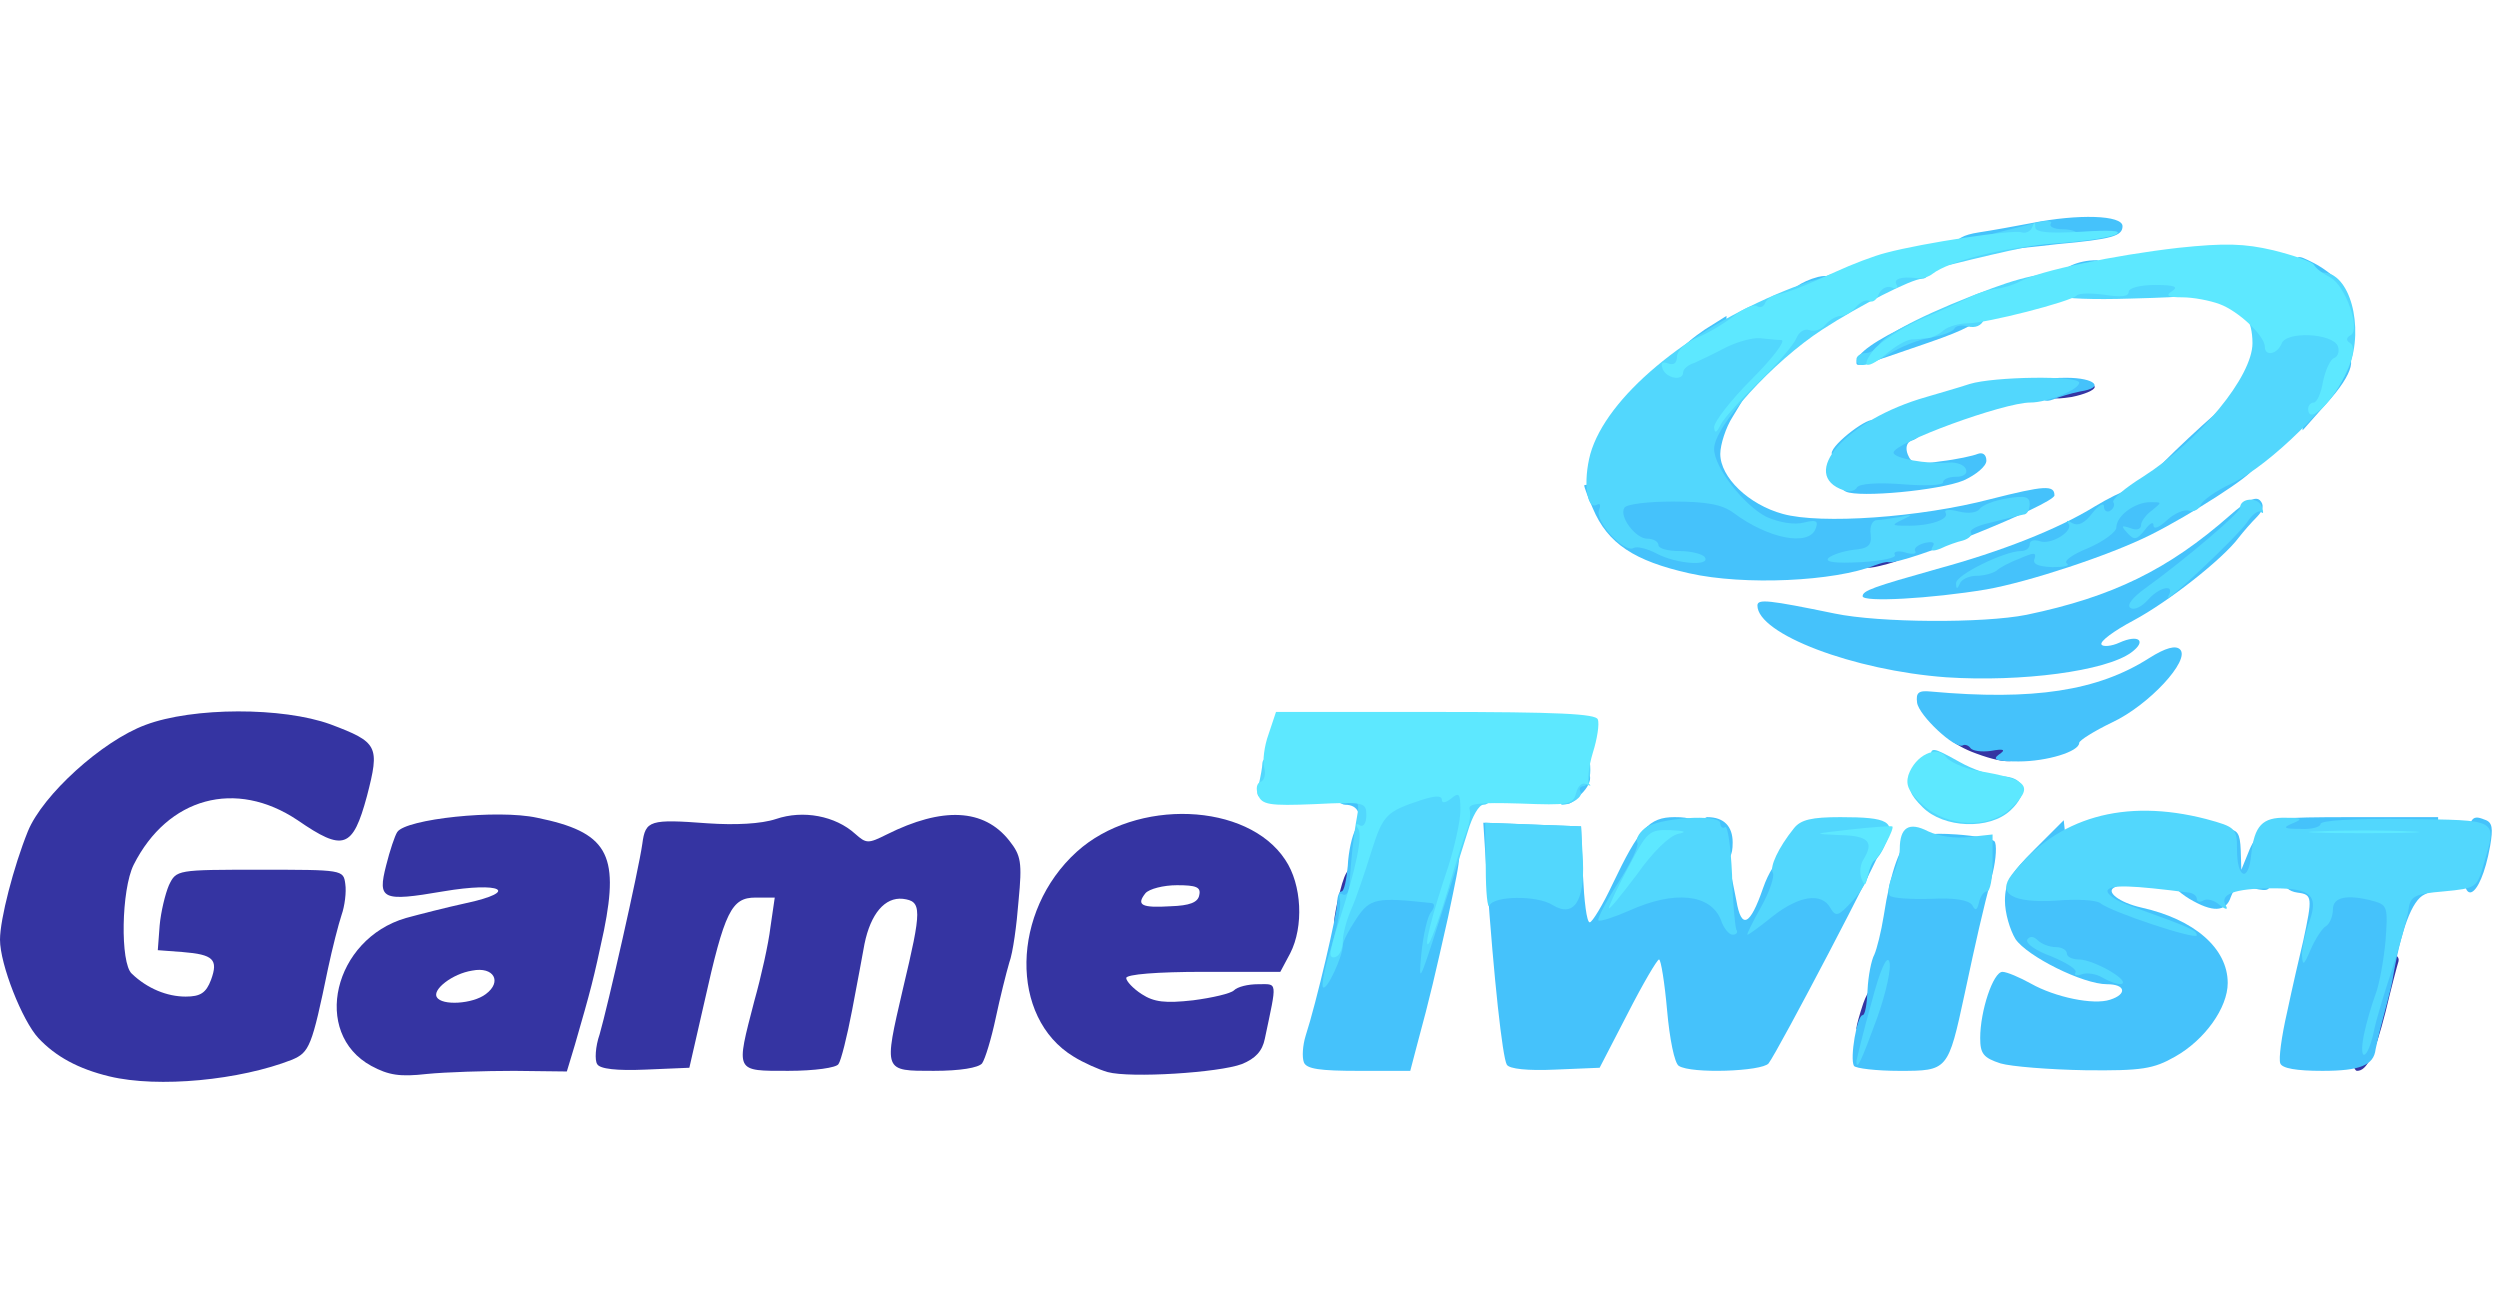 <?xml version="1.0" encoding="UTF-8" standalone="no"?>
<svg xmlns="http://www.w3.org/2000/svg" width="1200" height="630" viewBox="0 0 4040 1420" style="background-color:#e6b759"><g fill="rgb(53,52,162)"><g><path d="M177 1389 c-50 -12 -87 -32 -115 -62 -26 -28 -62 -119 -62 -159 0 -33 22 -118 45 -175 24 -59 120 -146 190 -172 77 -29 222 -29 299 -1 77 29 80 35 59 116 -23 85 -38 90 -112 39 -100 -67 -210 -37 -265 72 -20 40 -22 159 -3 176 25 24 57 37 87 37 24 0 33 -6 41 -27 12 -33 4 -41 -46 -45 l-40 -3 3 -40 c2 -22 9 -51 15 -65 12 -25 13 -25 147 -25 134 0 135 0 138 23 2 13 -1 36 -6 50 -5 15 -15 54 -22 87 -26 126 -30 135 -58 147 -84 33 -216 46 -295 27z"/><path d="M600 1372 c-97 -53 -61 -205 56 -239 22 -6 65 -17 97 -24 88 -19 57 -35 -37 -19 -99 17 -106 13 -92 -42 6 -24 14 -48 18 -54 14 -21 162 -37 226 -23 113 23 133 58 108 182 -17 80 -21 95 -47 185 l-13 43 -85 -1 c-47 0 -111 2 -141 5 -44 5 -62 2 -90 -13z m185 -116 c27 -20 13 -45 -22 -38 -32 5 -65 31 -57 43 8 14 58 11 79 -5z"/><path d="M1790 1382 c-14 -4 -39 -15 -55 -25 -104 -63 -101 -235 5 -331 96 -87 276 -80 337 13 27 40 30 108 8 151 l-16 30 -124 0 c-75 0 -125 4 -125 10 0 5 11 17 25 26 20 13 38 15 83 10 31 -4 61 -11 66 -16 6 -6 23 -10 39 -10 32 0 31 -7 11 88 -4 20 -15 32 -37 41 -37 14 -180 23 -217 13z m148 -286 c3 -13 -5 -16 -36 -16 -22 0 -45 6 -51 13 -15 19 -7 24 41 21 30 -1 44 -6 46 -18z"/><path d="M965 1369 c-4 -6 -3 -28 4 -48 13 -45 63 -265 69 -308 5 -38 12 -40 106 -33 44 3 86 1 110 -7 44 -15 96 -5 128 24 18 16 21 16 51 1 90 -45 157 -42 198 10 19 24 21 35 15 97 -3 39 -9 84 -15 100 -5 17 -15 57 -22 90 -7 33 -17 66 -22 73 -6 7 -35 12 -78 12 -82 0 -81 2 -50 -132 31 -130 31 -142 0 -146 -29 -3 -52 24 -62 73 -3 17 -12 65 -20 107 -8 42 -18 82 -22 87 -3 6 -39 11 -81 11 -87 0 -85 3 -55 -113 11 -39 23 -93 26 -119 l7 -48 -31 0 c-39 0 -50 22 -83 170 l-24 105 -71 3 c-46 2 -74 -1 -78 -9z"/><path d="M3800 1345 c0 -19 4 -35 9 -35 5 0 12 -27 16 -60 6 -55 9 -60 31 -60 14 0 22 5 20 13 -2 6 -12 44 -21 82 -18 70 -30 95 -46 95 -5 0 -9 -16 -9 -35z"/><path d="M3000 1311 c0 -4 5 -22 11 -40 16 -45 39 -40 39 9 0 36 -2 40 -25 40 -14 0 -25 -4 -25 -9z"/><path d="M2161 1108 c12 -51 16 -58 35 -58 9 0 14 10 14 28 0 50 -11 72 -35 72 -22 0 -22 -2 -14 -42z"/><path d="M3193 867 c-36 -13 -60 -34 -50 -43 3 -3 33 -3 66 1 56 6 61 9 61 31 0 27 -23 31 -77 11z"/><path d="M3010 545 c0 -22 4 -25 35 -25 24 0 35 5 35 14 0 17 -5 21 -42 30 -25 6 -28 4 -28 -19z"/><path d="M3310 278 c0 -16 6 -19 38 -16 20 2 37 7 37 13 0 5 -17 12 -37 16 -33 5 -38 3 -38 -13z"/></g></g><g fill="rgb(69,194,251)"><g><path d="M2107 1366 c-3 -8 -2 -27 3 -43 17 -52 51 -198 51 -215 0 -10 3 -18 7 -18 4 0 8 -19 10 -41 1 -23 7 -50 13 -60 11 -22 4 -39 -17 -39 -8 0 -14 -9 -14 -20 0 -16 7 -20 36 -20 l36 0 -4 80 -3 80 42 0 c37 0 43 -3 49 -25 4 -16 13 -25 25 -25 23 0 23 -2 -1 112 -21 93 -28 125 -50 206 l-11 42 -83 0 c-63 0 -85 -3 -89 -14z"/><path d="M2435 1370 c-7 -12 -21 -139 -32 -298 l-6 -93 79 3 79 3 3 78 c2 42 6 77 11 77 4 0 21 -28 37 -62 43 -90 59 -108 100 -108 27 0 34 4 34 20 0 15 -7 20 -29 20 -24 0 -29 5 -33 30 l-5 30 63 0 63 0 7 35 c8 47 22 41 43 -20 18 -52 51 -75 51 -36 0 18 6 21 45 21 43 0 45 -1 45 -30 0 -25 4 -30 25 -30 14 0 25 4 25 10 0 10 -166 327 -182 348 -11 13 -125 17 -145 4 -7 -4 -15 -44 -19 -90 -4 -45 -10 -82 -13 -82 -3 0 -26 39 -51 88 l-45 87 -72 3 c-44 2 -74 -1 -78 -8z m75 -320 c0 -16 -7 -20 -30 -20 -23 0 -30 4 -30 20 0 16 7 20 30 20 23 0 30 -4 30 -20z"/><path d="M2996 1372 c-7 -12 5 -82 14 -82 4 0 7 -18 8 -41 1 -22 6 -48 11 -57 4 -9 11 -37 15 -62 11 -72 28 -120 43 -120 8 0 13 12 13 30 0 26 3 30 29 30 16 0 36 -3 45 -6 29 -11 16 -24 -24 -24 -35 0 -40 -3 -40 -22 0 -21 4 -23 52 -20 29 2 57 7 61 11 4 4 3 28 -3 52 -17 65 -26 105 -45 194 -27 125 -27 125 -106 125 -37 0 -70 -4 -73 -8z"/><path d="M3233 1368 c-28 -9 -33 -16 -33 -41 0 -44 21 -107 36 -107 7 0 28 9 46 19 39 22 101 35 128 26 28 -9 25 -25 -5 -25 -39 0 -129 -45 -148 -73 -9 -15 -17 -42 -17 -62 0 -29 9 -44 48 -83 l47 -47 3 28 c2 15 -4 34 -12 43 -25 24 -20 26 44 19 38 -4 60 -3 60 3 0 6 -6 13 -12 15 -17 7 7 25 42 33 86 19 140 66 140 122 0 40 -37 92 -85 119 -35 20 -54 23 -145 22 -58 -1 -120 -6 -137 -11z"/><path d="M3685 1368 c-3 -7 2 -44 11 -83 8 -38 20 -90 26 -115 15 -70 15 -75 -9 -78 -15 -2 -23 -10 -23 -23 0 -15 7 -19 35 -19 19 0 35 5 35 11 0 8 26 10 90 5 72 -6 90 -5 90 6 0 7 -10 18 -22 23 -20 9 -38 56 -52 140 -2 11 -9 38 -15 60 -6 22 -11 45 -12 50 -3 26 -25 35 -86 35 -42 0 -65 -4 -68 -12z"/><path d="M3538 1102 c-39 -24 -36 -42 7 -42 33 0 35 -2 35 -35 0 -28 4 -35 20 -35 16 0 20 7 21 33 l1 32 11 -27 c6 -16 14 -28 19 -28 4 0 8 -7 8 -15 0 -13 22 -15 140 -15 l140 0 0 25 0 25 -135 0 -135 0 0 36 c0 34 -1 35 -29 29 -24 -5 -30 -2 -36 14 -8 25 -30 25 -67 3z"/><path d="M3983 1034 c7 -63 10 -69 32 -60 13 4 14 14 9 43 -16 89 -50 103 -41 17z"/><path d="M2756 1024 c-9 -23 -7 -54 3 -54 27 0 41 15 41 41 0 22 -5 29 -19 29 -10 0 -22 -7 -25 -16z"/><path d="M2520 920 c0 -25 4 -30 25 -30 29 0 33 21 9 44 -23 24 -34 19 -34 -14z"/><path d="M3230 869 c12 -8 9 -10 -13 -6 -15 2 -30 0 -33 -5 -3 -4 -9 -6 -12 -4 -12 7 -71 -48 -74 -69 -2 -16 2 -20 22 -18 166 15 270 -1 353 -54 27 -17 43 -21 50 -14 17 17 -50 90 -110 118 -29 14 -53 29 -53 33 0 14 -52 30 -98 30 -36 0 -43 -3 -32 -11z"/><path d="M3145 744 c-150 -11 -305 -70 -305 -116 0 -11 18 -9 125 13 72 15 240 16 310 2 139 -29 229 -73 329 -161 26 -23 41 -31 48 -24 7 7 6 16 -5 27 -9 9 -22 24 -29 33 -26 35 -114 104 -170 134 -32 17 -55 34 -52 39 2 4 16 3 29 -3 31 -14 45 -3 19 16 -41 30 -177 48 -299 40z"/><path d="M3010 613 c0 -9 17 -15 120 -44 103 -28 195 -64 255 -101 45 -27 77 -38 107 -39 30 -2 35 -3 16 -6 -16 -2 -28 -6 -28 -8 0 -6 111 -110 121 -113 20 -8 9 60 -13 79 l-23 18 38 1 c20 0 37 3 37 8 0 9 -99 73 -165 106 -66 33 -197 76 -265 88 -90 15 -200 21 -200 11z"/><path d="M2730 576 c-89 -20 -132 -48 -156 -105 -8 -18 -14 -35 -14 -37 0 -2 41 -4 90 -4 l90 0 0 -52 c1 -62 17 -88 53 -88 l27 0 -20 33 c-11 17 -20 45 -20 60 0 38 46 82 101 97 61 17 222 6 336 -24 87 -22 103 -23 103 -6 0 14 -245 113 -268 108 -4 -1 -14 2 -22 5 -65 26 -211 33 -300 13z"/><path d="M2983 444 c-7 -3 -13 -14 -13 -25 0 -14 7 -19 30 -19 17 0 30 -4 30 -8 0 -4 -16 -6 -35 -4 -20 2 -35 0 -35 -6 0 -15 64 -63 68 -52 2 6 19 10 38 10 33 0 47 14 22 22 -7 3 -9 12 -5 22 6 15 14 17 53 11 26 -3 53 -9 60 -12 8 -3 14 1 14 11 0 9 -17 23 -37 32 -39 16 -168 28 -190 18z"/><path d="M3720 308 c0 -31 3 -38 20 -38 15 0 20 -7 20 -25 0 -18 5 -25 20 -25 32 0 24 33 -20 81 l-39 44 -1 -37z"/><path d="M3300 281 c0 -18 6 -21 39 -21 47 0 63 16 23 22 -15 3 -35 9 -44 13 -14 5 -18 2 -18 -14z"/><path d="M3000 235 c0 -14 29 -35 91 -64 72 -35 109 -40 109 -13 -1 12 -22 24 -83 45 -115 40 -117 40 -117 32z"/><path d="M2720 213 c0 -5 16 -18 35 -31 l35 -22 0 30 c0 28 -3 30 -35 30 -19 0 -35 -3 -35 -7z"/><path d="M2890 131 c0 -12 21 -27 48 -34 18 -4 22 -1 22 19 0 21 -5 24 -35 24 -19 0 -35 -4 -35 -9z"/><path d="M3710 90 c0 -30 0 -30 28 -16 16 8 34 22 41 30 12 14 9 16 -28 16 -39 0 -41 -1 -41 -30z"/><path d="M3330 96 c0 -13 28 -26 58 -26 6 0 12 9 12 20 0 16 -7 20 -35 20 -23 0 -35 -5 -35 -14z"/><path d="M3160 47 c0 -11 12 -18 38 -22 20 -3 59 -10 85 -15 75 -15 147 -13 147 5 0 16 -17 21 -105 29 -33 4 -84 9 -112 12 -44 6 -53 4 -53 -9z"/></g></g><g fill="rgb(82,215,253)"><g><path d="M3000 1364 c1 -5 11 -47 24 -93 14 -54 25 -78 29 -68 4 10 -5 50 -19 90 -26 71 -34 89 -34 71z"/><path d="M3820 1322 c4 -20 13 -50 19 -66 6 -16 13 -54 16 -86 4 -53 3 -58 -18 -64 -44 -12 -67 -7 -67 13 0 11 -5 23 -11 27 -6 3 -17 20 -25 38 -11 26 -13 27 -14 9 0 -12 5 -34 10 -49 18 -47 7 -59 -57 -59 -63 0 -87 10 -76 28 4 7 0 7 -10 -1 -9 -8 -21 -11 -27 -7 -5 3 -10 2 -10 -3 0 -5 -6 -9 -12 -10 -94 -12 -126 -13 -132 -4 -3 6 14 18 41 27 94 34 103 38 103 46 0 8 -137 -37 -156 -52 -6 -5 -38 -7 -72 -4 -70 4 -95 -11 -71 -42 73 -93 182 -124 314 -90 48 13 50 15 50 50 0 47 19 53 23 7 5 -46 18 -60 56 -59 26 0 28 2 11 9 -17 7 -15 9 13 9 17 1 32 -3 32 -8 0 -6 59 -9 137 -8 153 2 148 -1 127 72 -11 39 -12 40 -65 45 -48 4 -54 8 -57 30 -2 14 -14 57 -26 95 -13 39 -27 85 -30 102 -10 46 -25 51 -16 5z"/><path d="M2138 1245 c-3 -3 3 -34 14 -67 10 -34 16 -68 13 -75 -2 -8 0 -11 5 -8 6 3 11 -5 11 -19 2 -34 6 -75 12 -107 4 -22 2 -26 -14 -22 -30 8 -24 -26 7 -37 28 -11 183 -14 208 -4 19 7 22 44 3 44 -7 0 -18 19 -25 43 -7 23 -28 89 -47 147 -31 97 -33 101 -28 50 3 -30 10 -61 16 -67 5 -7 6 -13 1 -14 -90 -10 -100 -8 -122 25 -12 18 -22 37 -22 43 0 18 -26 74 -32 68z"/><path d="M3397 1229 c-10 -6 -25 -8 -33 -5 -8 3 -13 2 -10 -3 3 -5 -15 -16 -39 -26 -25 -9 -42 -21 -39 -27 4 -6 10 -6 17 1 6 6 19 11 29 11 10 0 18 5 18 10 0 6 9 10 20 10 11 0 34 9 52 20 33 20 19 28 -15 9z"/><path d="M2781 1136 c-17 -42 -75 -48 -148 -15 -25 11 -47 18 -50 16 -2 -3 12 -30 32 -61 20 -31 34 -60 31 -65 -3 -5 2 -15 12 -23 21 -17 122 -24 122 -8 0 6 4 9 8 6 4 -2 9 32 11 77 1 45 5 85 7 89 3 4 0 8 -6 8 -6 0 -15 -11 -19 -24z"/><path d="M2846 1115 c14 -25 22 -50 19 -55 -6 -9 9 -41 34 -72 11 -14 29 -18 75 -18 78 0 90 7 73 43 -6 15 -15 27 -19 27 -5 0 -8 8 -8 19 0 10 -12 31 -26 46 -23 25 -27 27 -36 12 -14 -26 -51 -20 -93 13 -21 17 -39 30 -41 30 -2 0 8 -20 22 -45z"/><path d="M2401 1052 l-1 -73 78 3 77 3 3 56 c3 65 -15 92 -49 71 -25 -16 -96 -15 -102 1 -3 6 -6 -21 -6 -61z"/><path d="M3187 1112 c-6 -8 -28 -12 -67 -10 -32 1 -62 -1 -66 -5 -4 -4 -2 -18 4 -32 7 -14 12 -34 12 -43 0 -36 15 -45 46 -29 17 8 45 12 67 9 l37 -4 0 46 c0 25 -4 46 -9 46 -5 0 -11 8 -13 18 -3 13 -6 14 -11 4z"/><path d="M3107 954 c-21 -21 -24 -30 -16 -45 5 -11 14 -19 19 -19 6 0 10 -7 10 -15 0 -19 2 -19 47 6 21 12 51 22 68 23 38 1 44 27 14 55 -34 32 -108 29 -142 -5z"/><path d="M2522 913 c2 -31 7 -39 26 -41 18 -3 22 1 22 22 0 14 -5 26 -11 26 -5 0 -8 4 -5 9 5 8 -15 21 -30 21 -3 0 -4 -17 -2 -37z"/><path d="M2034 918 c3 -13 6 -29 6 -35 0 -7 9 -13 20 -13 16 0 20 7 20 35 0 31 -3 35 -26 35 -22 0 -25 -3 -20 -22z"/><path d="M3443 632 c-7 -4 3 -17 24 -32 65 -47 153 -122 153 -130 0 -16 29 -18 35 -2 3 9 3 13 -1 9 -4 -4 -15 4 -23 17 -17 24 -140 140 -127 119 12 -21 -15 -15 -33 6 -10 11 -22 17 -28 13z"/><path d="M3161 592 c-1 -13 78 -52 105 -52 8 0 14 -5 14 -11 0 -6 7 -8 16 -5 18 7 57 -17 46 -29 -4 -5 -1 -5 7 0 9 5 20 0 32 -16 10 -13 19 -18 19 -11 0 7 5 10 10 7 6 -4 8 -10 5 -14 -2 -5 19 -23 48 -41 92 -59 177 -162 177 -216 0 -18 -4 -36 -10 -39 -21 -13 -9 -25 25 -25 19 0 35 5 35 10 0 6 16 10 35 10 24 0 35 -5 35 -15 0 -8 -7 -15 -15 -15 -10 0 -15 -10 -14 -32 0 -18 3 -27 6 -20 2 6 10 12 17 12 43 0 67 87 42 153 -20 52 -127 158 -190 188 -24 11 -47 27 -50 35 -3 7 -11 11 -18 9 -8 -3 -24 4 -36 15 -13 12 -22 16 -22 8 0 -6 -6 -3 -14 8 -13 16 -17 17 -28 5 -11 -12 -10 -13 5 -8 9 4 17 2 17 -5 0 -6 8 -17 18 -24 16 -13 16 -13 -3 -13 -25 0 -55 22 -55 41 0 7 -20 22 -45 33 -25 10 -41 21 -35 25 6 4 -5 6 -23 6 -24 -1 -33 -5 -29 -14 3 -10 -1 -10 -24 0 -16 6 -33 15 -38 20 -6 4 -20 8 -32 8 -12 0 -25 6 -27 13 -4 9 -6 9 -6 -1z"/><path d="M2677 544 c-15 -8 -32 -12 -37 -9 -15 9 -63 -43 -56 -61 3 -8 2 -12 -3 -9 -17 10 -23 -37 -11 -82 26 -91 153 -198 315 -264 17 -7 35 -13 40 -15 6 -1 18 -5 28 -9 13 -6 17 -2 18 16 1 17 3 19 6 6 2 -9 11 -17 19 -17 8 0 14 -4 14 -8 0 -13 48 -32 80 -32 23 0 30 5 30 20 0 11 -6 20 -14 20 -16 0 -101 43 -161 82 -80 52 -175 156 -175 193 0 30 49 92 85 110 21 9 44 13 60 9 20 -5 24 -3 19 10 -11 29 -77 16 -133 -26 -18 -13 -42 -18 -97 -18 -40 0 -75 4 -79 10 -9 14 18 50 37 50 10 0 18 5 18 10 0 6 15 10 34 10 19 0 38 5 41 10 10 15 -46 11 -78 -6z"/><path d="M2955 551 c6 -5 24 -11 40 -13 24 -2 30 -7 28 -25 -2 -13 3 -23 10 -23 6 0 23 -3 37 -5 22 -5 22 -4 5 4 -19 9 -18 10 5 10 37 1 71 -10 64 -21 -3 -5 6 -6 21 -2 16 4 30 2 34 -4 4 -6 24 -14 44 -17 29 -5 37 -3 37 9 0 9 -4 17 -10 17 -5 1 -13 3 -17 4 -5 1 -23 6 -40 10 -18 4 -31 11 -28 15 3 4 -3 10 -13 13 -9 2 -26 8 -36 13 -13 5 -17 4 -13 -3 5 -7 0 -9 -13 -6 -11 3 -18 9 -15 13 3 5 -5 6 -17 2 -11 -3 -19 -1 -16 4 4 5 -22 10 -55 12 -41 2 -59 0 -52 -7z"/><path d="M2980 442 c-75 -25 3 -114 133 -151 20 -6 52 -15 70 -21 39 -12 177 -14 177 -2 0 11 -51 32 -79 32 -43 0 -221 65 -221 81 0 9 53 19 89 16 13 -1 26 4 28 11 3 7 -4 12 -16 12 -12 0 -21 4 -21 9 0 5 -30 6 -66 3 -39 -3 -69 -1 -73 5 -3 6 -13 8 -21 5z"/><path d="M3000 230 c0 -5 7 -10 15 -10 7 0 18 -6 22 -14 10 -18 88 -56 183 -91 63 -23 96 -28 203 -32 l127 -4 0 25 c0 25 0 25 -107 28 -60 2 -109 0 -111 -4 -6 -14 -40 -8 -46 7 -3 9 -18 15 -40 15 -22 0 -36 6 -40 16 -4 10 -14 14 -26 11 -10 -3 -20 -1 -22 4 -2 4 -19 11 -38 14 -19 3 -49 15 -66 26 -35 21 -54 24 -54 9z"/><path d="M3130 61 c0 -15 6 -21 21 -21 12 0 40 -5 63 -11 22 -6 56 -14 74 -19 19 -5 30 -4 26 1 -3 5 6 9 20 9 14 0 26 5 26 10 0 6 -12 10 -27 10 -24 1 -84 13 -180 37 -19 4 -23 1 -23 -16z"/></g></g><g fill="rgb(93,232,255)"><g><path d="M2150 1191 c0 -6 6 -30 14 -53 28 -87 38 -137 31 -149 -5 -7 -4 -10 2 -6 6 4 11 -3 11 -16 0 -21 -3 -22 -84 -18 -73 3 -85 1 -91 -15 -4 -10 -2 -19 4 -21 6 -2 9 -12 6 -23 -3 -10 0 -35 7 -54 l12 -36 258 0 c197 0 259 3 262 12 3 7 -1 32 -8 54 -7 23 -9 46 -6 50 4 4 2 4 -4 1 -7 -4 -14 2 -17 14 -5 19 -12 20 -91 17 -66 -2 -85 0 -81 10 2 7 0 22 -5 35 -5 12 -19 56 -31 97 -12 41 -26 79 -30 84 -9 11 4 -43 32 -126 10 -32 19 -72 19 -89 0 -27 -2 -30 -15 -19 -9 7 -15 8 -15 2 0 -7 -10 -7 -32 0 -58 19 -63 24 -82 84 -10 32 -24 74 -32 92 -8 18 -14 41 -14 52 0 10 -4 22 -10 25 -5 3 -10 2 -10 -4z"/><path d="M2600 1117 c0 -4 14 -34 32 -67 30 -57 33 -60 67 -59 24 1 28 3 13 6 -14 3 -41 29 -67 66 -25 33 -45 58 -45 54z"/><path d="M3008 1069 c-3 -9 -2 -22 3 -30 18 -29 9 -39 -38 -40 -45 -2 -44 -2 17 -9 36 -4 66 -6 68 -5 4 3 -20 48 -29 55 -4 3 -8 14 -11 25 -3 17 -5 17 -10 4z"/><path d="M3748 993 c39 -2 105 -2 145 0 39 1 7 3 -73 3 -80 0 -112 -2 -72 -3z"/><path d="M3108 951 c-23 -21 -29 -32 -24 -49 11 -32 46 -49 61 -29 6 8 29 18 50 22 84 14 93 25 53 62 -35 32 -101 29 -140 -6z"/><path d="M2770 340 c0 -9 27 -44 61 -78 34 -34 55 -62 48 -63 -8 0 -24 -2 -35 -3 -12 -1 -37 6 -55 15 -19 10 -42 21 -51 25 -10 3 -18 10 -18 15 0 15 -27 10 -33 -5 -4 -10 -1 -13 9 -9 9 3 14 -1 14 -11 0 -10 14 -23 33 -31 17 -7 44 -23 59 -35 15 -12 32 -19 37 -16 5 4 11 1 13 -4 2 -6 10 -12 18 -14 20 -4 46 -14 98 -38 24 -11 60 -25 80 -30 60 -16 206 -38 219 -33 6 2 14 -1 17 -8 3 -9 5 -9 5 0 1 8 21 10 74 7 46 -3 67 -2 57 4 -8 5 -53 12 -100 15 -80 6 -170 28 -197 49 -6 5 -17 8 -25 7 -26 -3 -39 1 -33 11 3 5 0 7 -8 4 -8 -3 -17 2 -21 11 -3 9 -10 14 -15 11 -5 -3 -14 1 -21 9 -7 8 -18 15 -25 15 -7 0 -18 6 -25 14 -6 8 -18 12 -26 9 -8 -3 -17 3 -21 13 -4 10 -30 41 -59 69 -28 27 -57 59 -63 70 -7 14 -10 16 -11 5z"/><path d="M3730 310 c0 -5 4 -10 9 -10 5 0 12 -15 15 -34 4 -19 12 -36 18 -38 6 -2 9 -11 6 -19 -8 -21 -84 -25 -91 -4 -7 17 -27 21 -27 5 0 -18 -43 -58 -73 -69 -16 -6 -43 -11 -60 -11 -24 0 -28 -3 -17 -10 11 -7 4 -10 -27 -10 -25 0 -43 5 -43 11 0 8 -13 9 -38 5 -22 -3 -42 -3 -46 1 -10 10 -146 45 -176 45 -14 0 -31 5 -39 11 -7 7 -19 12 -25 13 -6 0 -18 2 -27 2 -9 1 -26 11 -39 22 -32 27 -45 25 -23 -4 10 -13 45 -36 78 -51 33 -14 70 -31 82 -37 12 -6 30 -11 40 -12 10 -1 27 -6 38 -12 31 -17 151 -42 255 -54 76 -8 107 -7 154 4 32 8 61 18 65 23 3 6 15 15 27 21 24 13 49 83 33 93 -8 4 -8 9 -1 13 7 4 6 19 -5 44 -20 48 -63 91 -63 62z"/></g></g></svg>
